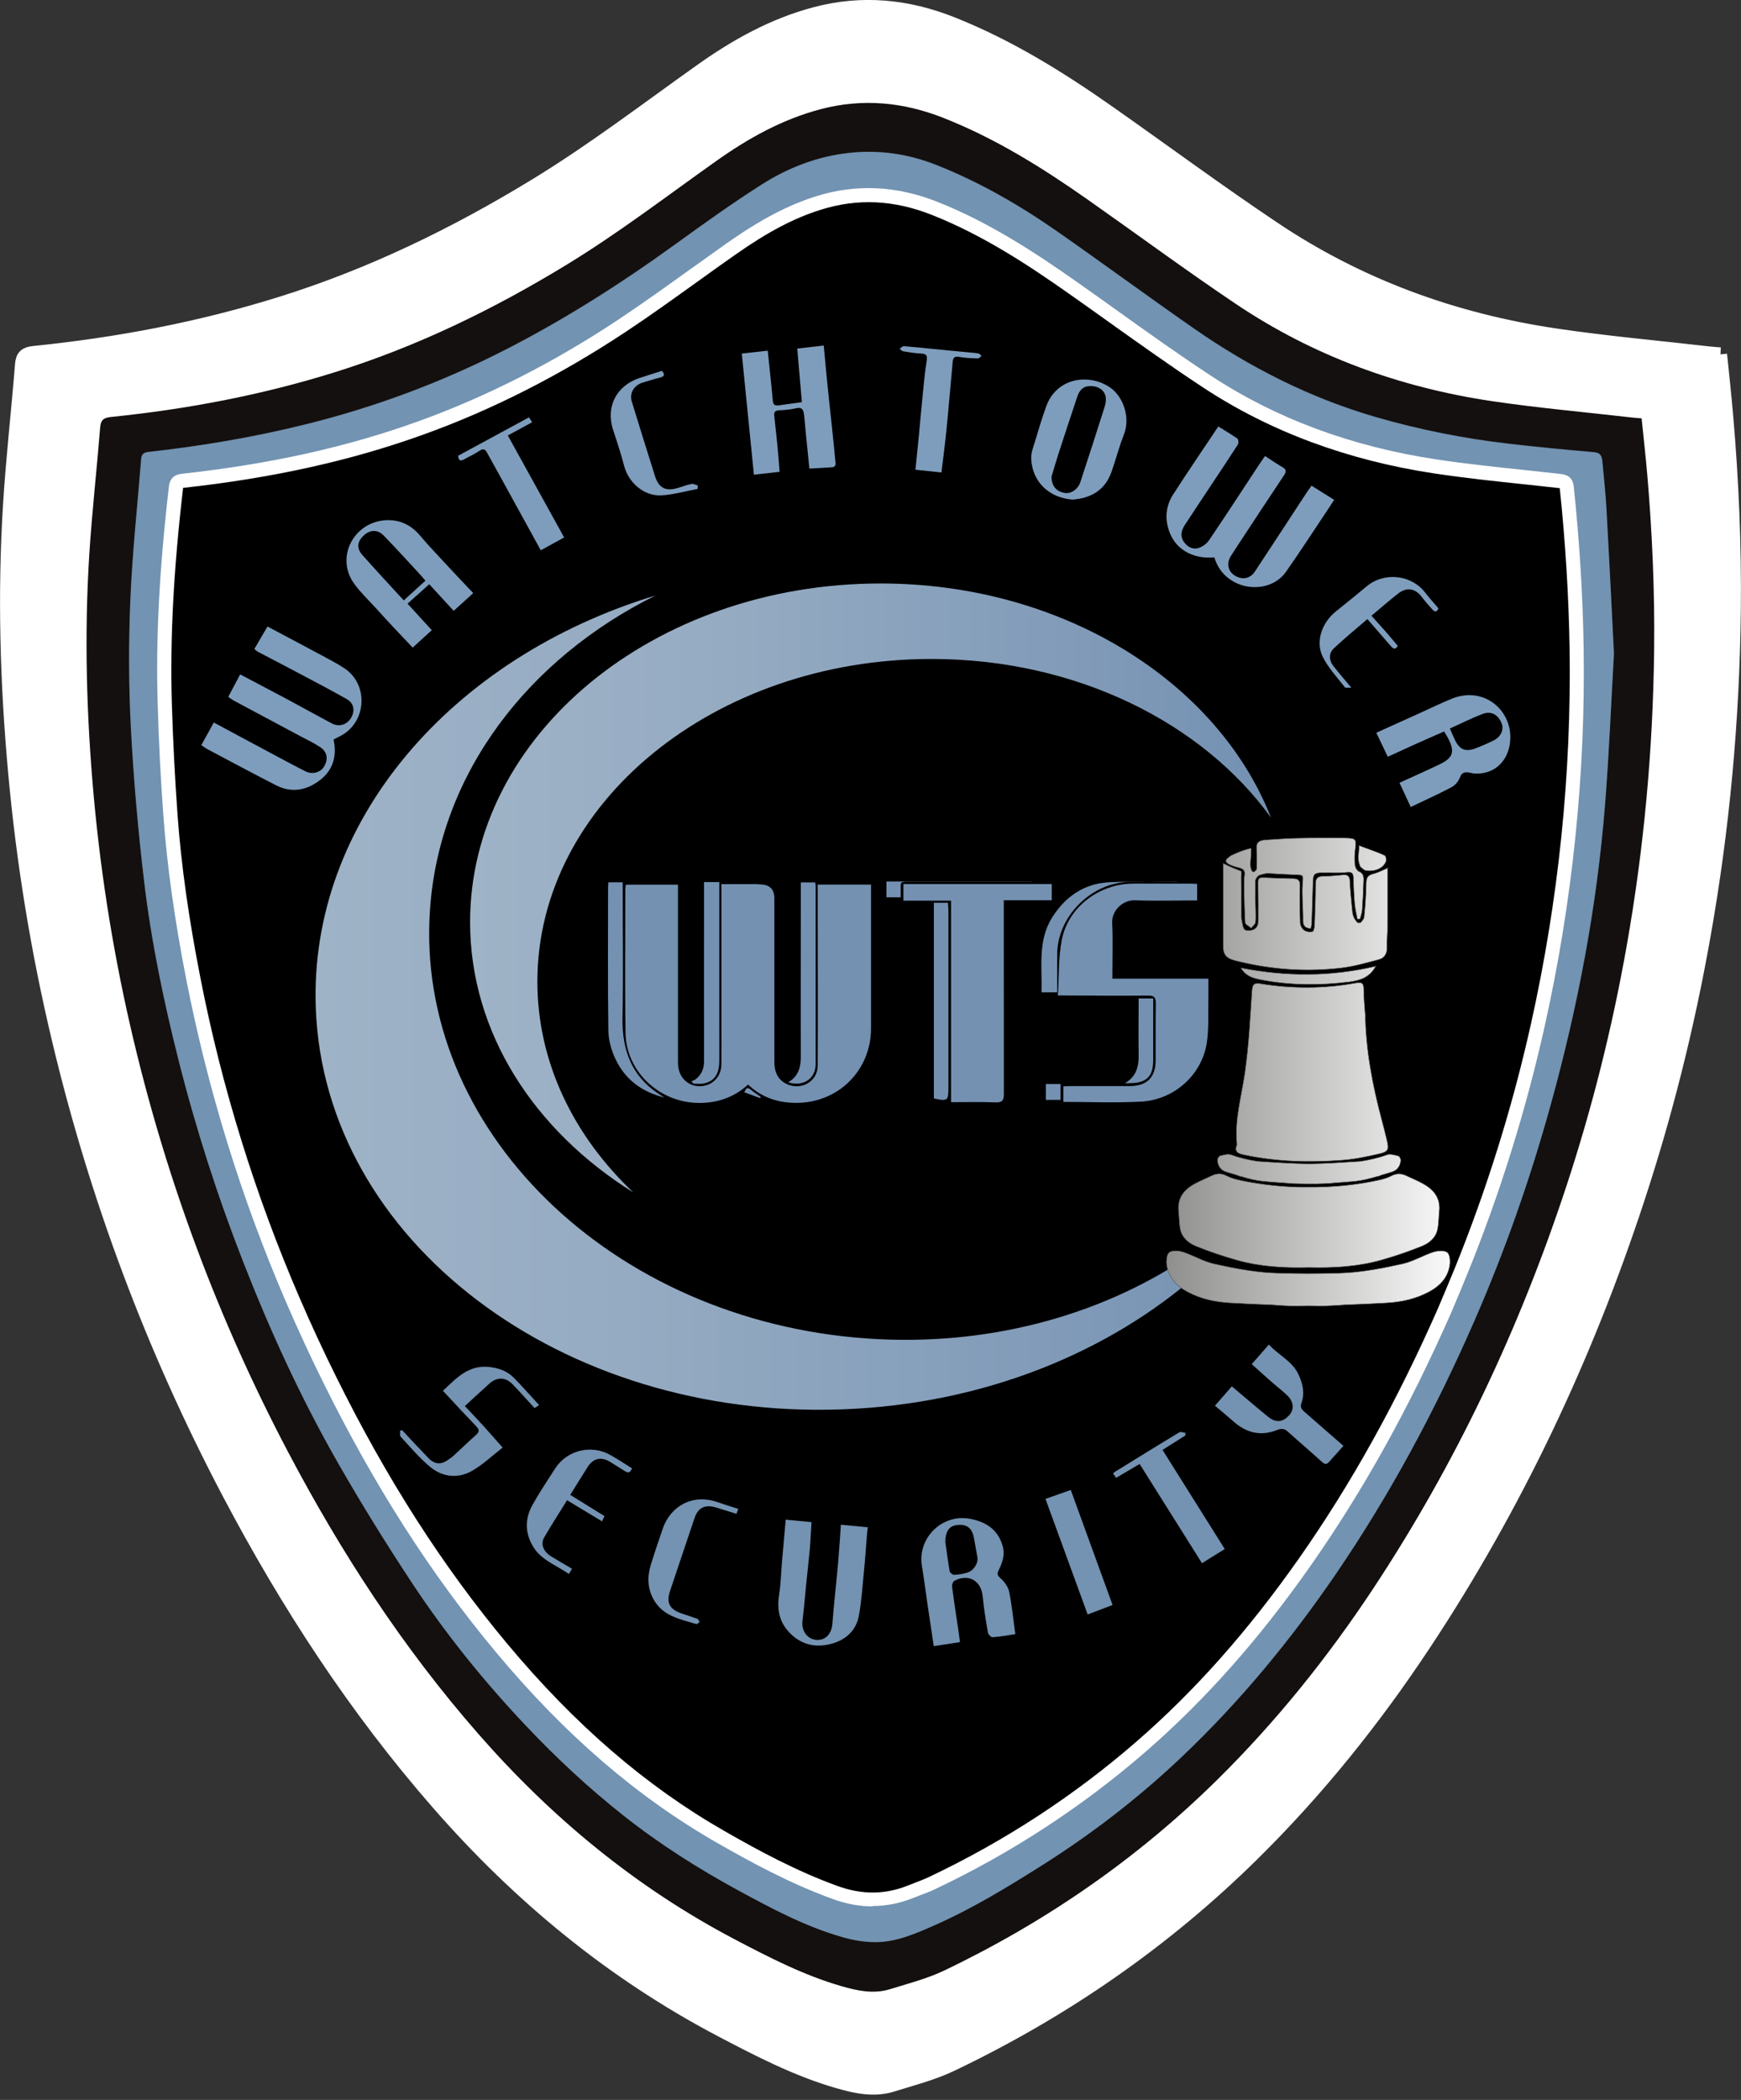 <?xml version="1.0" encoding="UTF-8"?>
<svg xmlns="http://www.w3.org/2000/svg" width="180" height="217" viewBox="0 0 180 217" fill="none">
  <rect x="0" y="0" width="180" height="217" fill="#333333" stroke="none"/>
  <g clip-path="url(#clip0_1_2)">
    <path d="M177.835 36.624C178.055 38.779 178.286 40.886 178.466 42.992C179.048 49.666 179.328 56.35 179.258 63.054C179.128 74.365 178.105 85.598 176.12 96.751C174.486 105.976 172.221 115.043 169.293 123.942C163.94 140.227 156.682 155.622 147.178 169.959C142.005 177.761 136.16 185.038 129.464 191.633C120.351 200.611 109.945 207.799 98.376 213.327C96.431 214.256 94.296 214.8 92.231 215.443C90.366 216.026 88.521 215.621 86.717 215.106C82.406 213.871 78.466 211.824 74.526 209.757C63.268 203.835 53.664 195.895 45.353 186.383C36.752 176.554 29.704 165.718 23.649 154.228C15.809 139.327 9.965 123.715 6.075 107.37C3.91 98.284 2.406 89.088 1.564 79.794C0.722 70.568 0.461 61.333 1.043 52.088C1.343 47.273 1.895 42.477 2.276 37.672C2.346 36.822 2.657 36.565 3.509 36.476C12.17 35.596 20.682 33.984 28.992 31.393C38.356 28.477 47.078 24.235 55.408 19.152C61.323 15.543 66.807 11.351 72.441 7.347C76.07 4.766 79.93 2.6 84.311 1.444C89.133 0.168 93.794 0.633 98.376 2.442C104.241 4.766 109.544 8.059 114.667 11.658C120.341 15.642 125.915 19.765 131.679 23.622C140.481 29.525 150.266 33.094 160.772 34.656C166.055 35.447 171.398 35.912 176.712 36.525C177.063 36.565 177.414 36.584 177.845 36.624H177.835ZM168.942 66.445C168.672 61.106 168.421 56.123 168.15 51.149C168.06 49.458 167.87 47.777 167.719 46.087C167.669 45.523 167.569 45.108 166.797 45.038C163.779 44.791 160.772 44.495 157.764 44.148C152.972 43.595 148.261 42.665 143.629 41.321C136.642 39.294 130.266 36.041 124.341 31.927C119.509 28.566 114.767 25.065 109.935 21.703C105.855 18.856 101.564 16.364 96.892 14.535C93.945 13.378 90.907 12.953 87.779 13.279C84.381 13.645 81.233 14.861 78.396 16.681C75.298 18.658 72.301 20.804 69.323 22.959C63.519 27.162 57.494 30.998 51.098 34.251C44.361 37.682 37.303 40.302 29.935 42.121C24.471 43.476 18.927 44.406 13.333 45.019C12.832 45.078 12.601 45.256 12.571 45.73C12.18 50.744 11.629 55.757 11.418 60.78C11.228 65.288 11.248 69.827 11.479 74.336C11.769 79.774 12.241 85.222 12.892 90.63C13.654 97.008 14.967 103.297 16.531 109.526C18.366 116.793 20.652 123.912 23.378 130.903C26.236 138.2 29.494 145.319 33.383 152.142C35.89 156.522 38.556 160.833 41.333 165.045C44.892 170.434 48.952 175.467 53.404 180.173C56.652 183.604 60.1 186.818 63.819 189.754C67.609 192.75 71.679 195.331 75.93 197.645C79.479 199.583 83.058 201.481 86.977 202.608C88.12 202.935 89.353 203.152 90.536 203.152C92.742 203.152 94.757 202.262 96.742 201.382C100.812 199.593 104.581 197.289 108.321 194.926C113.604 191.594 118.516 187.787 123.038 183.505C129.223 177.642 134.607 171.126 139.398 164.116C145.183 155.662 149.995 146.684 154.085 137.33C157.373 129.805 160.09 122.083 162.276 114.173C165.153 103.761 167.158 93.191 168.01 82.434C168.441 76.995 168.662 71.537 168.952 66.425L168.942 66.445Z" fill="white" stroke="white" stroke-width="1.45" stroke-miterlimit="10"></path>
    <path d="M169.724 43.229C169.925 45.187 170.135 47.095 170.306 49.013C170.827 55.074 171.088 61.145 171.018 67.226C170.897 77.5 169.965 87.694 168.17 97.809C166.687 106.184 164.632 114.41 161.975 122.489C157.113 137.271 150.526 151.242 141.905 164.264C137.213 171.344 131.9 177.949 125.825 183.941C117.554 192.088 108.11 198.614 97.604 203.637C95.84 204.477 93.905 204.972 92.02 205.555C90.326 206.079 88.652 205.723 87.007 205.248C83.098 204.121 79.519 202.272 75.94 200.394C65.714 195.015 57.002 187.807 49.454 179.175C41.644 170.256 35.248 160.418 29.754 149.986C22.637 136.47 17.333 122.291 13.805 107.459C11.84 99.203 10.476 90.858 9.704 82.424C8.942 74.049 8.702 65.664 9.233 57.27C9.514 52.899 10.005 48.548 10.356 44.178C10.416 43.407 10.697 43.17 11.469 43.09C19.328 42.29 27.058 40.826 34.596 38.473C43.098 35.823 51.008 31.977 58.577 27.359C63.95 24.086 68.922 20.27 74.035 16.651C77.333 14.307 80.832 12.35 84.812 11.292C89.183 10.135 93.424 10.55 97.584 12.201C102.907 14.307 107.719 17.303 112.371 20.566C117.524 24.185 122.586 27.923 127.81 31.433C135.8 36.792 144.682 40.025 154.216 41.449C159.018 42.161 163.86 42.586 168.682 43.14C169.003 43.179 169.323 43.199 169.704 43.229H169.724ZM166.867 67.543C166.597 62.342 166.366 57.497 166.095 52.642C166.005 51.001 165.815 49.359 165.674 47.718C165.624 47.174 165.524 46.759 164.782 46.7C161.845 46.452 158.917 46.166 155.99 45.829C151.328 45.295 146.737 44.386 142.226 43.071C135.419 41.093 129.213 37.929 123.439 33.925C118.727 30.652 114.115 27.25 109.414 23.968C105.444 21.199 101.263 18.777 96.712 16.987C93.845 15.86 90.877 15.445 87.83 15.771C84.521 16.127 81.454 17.313 78.687 19.083C75.669 21.011 72.752 23.098 69.855 25.194C64.201 29.277 58.336 33.025 52.11 36.189C45.544 39.531 38.677 42.082 31.499 43.852C26.175 45.167 20.782 46.077 15.338 46.68C14.847 46.729 14.627 46.917 14.597 47.382C14.216 52.266 13.684 57.141 13.474 62.035C13.293 66.425 13.303 70.845 13.534 75.235C13.815 80.535 14.276 85.835 14.907 91.105C15.649 97.315 16.922 103.435 18.456 109.506C20.241 116.586 22.466 123.517 25.123 130.32C27.9 137.429 31.078 144.36 34.857 150.995C37.293 155.266 39.89 159.459 42.606 163.562C46.075 168.812 50.025 173.707 54.366 178.295C57.524 181.637 60.882 184.761 64.501 187.619C68.191 190.536 72.16 193.047 76.291 195.301C79.749 197.19 83.228 199.039 87.048 200.137C88.16 200.463 89.353 200.67 90.516 200.67C92.672 200.67 94.627 199.8 96.561 198.95C100.521 197.21 104.19 194.965 107.84 192.661C112.982 189.408 117.764 185.71 122.165 181.538C128.19 175.833 133.434 169.475 138.095 162.652C143.729 154.416 148.411 145.675 152.391 136.569C155.599 129.242 158.236 121.717 160.361 114.015C163.158 103.87 165.113 93.587 165.945 83.106C166.366 77.806 166.576 72.496 166.867 67.513V67.543Z" fill="#14100F"></path>
    <path d="M166.867 67.543C166.576 72.516 166.366 77.836 165.945 83.136C165.113 93.617 163.158 103.91 160.361 114.045C158.236 121.747 155.599 129.272 152.391 136.598C148.411 145.705 143.719 154.446 138.095 162.682C133.424 169.505 128.18 175.862 122.165 181.568C117.764 185.74 112.982 189.438 107.84 192.691C104.201 194.995 100.521 197.239 96.561 198.98C94.637 199.83 92.672 200.69 90.516 200.7C89.363 200.7 88.16 200.493 87.048 200.166C83.228 199.069 79.749 197.21 76.291 195.331C72.16 193.077 68.191 190.565 64.501 187.648C60.882 184.791 57.524 181.666 54.366 178.324C50.025 173.736 46.075 168.842 42.606 163.592C39.9 159.488 37.293 155.296 34.857 151.024C31.068 144.39 27.9 137.459 25.123 130.349C22.466 123.547 20.241 116.605 18.456 109.536C16.922 103.465 15.649 97.344 14.907 91.135C14.276 85.865 13.815 80.565 13.534 75.265C13.303 70.875 13.293 66.455 13.474 62.065C13.674 57.171 14.206 52.296 14.597 47.411C14.637 46.947 14.857 46.769 15.338 46.709C20.782 46.106 26.175 45.197 31.499 43.882C38.677 42.112 45.544 39.561 52.11 36.219C58.336 33.045 64.21 29.307 69.855 25.224C72.752 23.127 75.669 21.041 78.687 19.113C81.454 17.343 84.511 16.157 87.83 15.801C90.877 15.474 93.835 15.899 96.712 17.017C101.253 18.797 105.434 21.219 109.414 23.997C114.115 27.28 118.737 30.682 123.439 33.954C129.213 37.969 135.419 41.123 142.226 43.1C146.737 44.406 151.328 45.315 155.99 45.859C158.917 46.195 161.845 46.482 164.782 46.729C165.524 46.789 165.624 47.204 165.674 47.748C165.825 49.389 166.005 51.03 166.095 52.672C166.366 57.517 166.607 62.372 166.867 67.573V67.543ZM149.674 133.553C149.855 133.395 150.115 133.276 150.216 133.078C150.526 132.475 150.807 131.852 151.058 131.219C154.396 122.993 157.033 114.539 158.977 105.887C161.865 92.984 163.218 79.922 163.008 66.702C162.917 61.195 162.566 55.707 161.995 50.23C161.945 49.715 161.734 49.617 161.263 49.557C156.972 49.083 152.662 48.687 148.391 48.054C139.92 46.779 131.97 44.01 124.822 39.313C120.1 36.219 115.569 32.857 110.947 29.604C106.436 26.43 101.825 23.434 96.642 21.387C92.702 19.825 88.712 19.548 84.642 20.823C81.343 21.862 78.416 23.582 75.629 25.55C71.84 28.21 68.14 30.988 64.281 33.539C57.774 37.85 50.877 41.429 43.499 44.089C35.549 46.957 27.328 48.618 18.937 49.537C18.466 49.587 18.266 49.715 18.206 50.22C17.343 57.626 16.822 65.061 17.043 72.516C17.163 76.382 17.353 80.258 17.634 84.115C18.045 89.79 18.907 95.406 20 100.993C22.236 112.423 25.664 123.487 30.286 134.196C31.479 136.954 32.742 139.693 34.075 142.393C38.977 152.29 44.762 161.654 51.88 170.167C58.326 177.889 65.674 184.603 74.496 189.656C78.296 191.831 82.155 193.888 86.296 195.4C88.962 196.369 91.559 196.389 94.175 195.331C94.887 195.044 95.619 194.807 96.311 194.481C104.201 190.753 111.429 186.037 117.995 180.341C124.451 174.735 129.965 168.308 134.857 161.337C140.612 153.15 145.333 144.4 149.353 135.273C149.594 134.72 149.815 134.156 150.075 133.533H149.674V133.553Z" fill="#7293B2"></path>
    <path d="M149.383 133.701H149.784C149.534 134.314 149.313 134.888 149.063 135.441C145.043 144.568 140.311 153.309 134.566 161.505C129.674 168.466 124.16 174.903 117.704 180.51C111.138 186.205 103.91 190.921 96.02 194.649C95.328 194.975 94.597 195.212 93.885 195.499C91.268 196.557 88.672 196.537 86.005 195.568C81.865 194.056 78.005 191.999 74.206 189.824C65.383 184.771 58.035 178.057 51.589 170.335C44.471 161.812 38.687 152.458 33.785 142.561C32.451 139.861 31.188 137.132 29.995 134.364C25.373 123.655 21.945 112.591 19.709 101.161C18.616 95.574 17.754 89.958 17.343 84.283C17.063 80.417 16.862 76.55 16.752 72.684C16.531 65.219 17.053 57.794 17.915 50.388C17.975 49.883 18.175 49.755 18.647 49.705C27.038 48.786 35.258 47.125 43.208 44.257C50.587 41.597 57.484 38.018 63.99 33.707C67.85 31.156 71.549 28.378 75.338 25.718C78.135 23.76 81.053 22.03 84.351 20.992C88.421 19.716 92.411 19.993 96.351 21.555C101.534 23.602 106.145 26.598 110.657 29.772C115.268 33.015 119.81 36.377 124.531 39.482C131.679 44.178 139.639 46.947 148.1 48.222C152.371 48.865 156.682 49.251 160.972 49.725C161.444 49.775 161.644 49.883 161.704 50.398C162.286 55.875 162.637 61.363 162.717 66.87C162.927 80.09 161.574 93.152 158.687 106.055C156.752 114.707 154.105 123.161 150.767 131.388C150.516 132.02 150.236 132.643 149.925 133.246C149.825 133.444 149.574 133.563 149.383 133.721V133.701Z" fill="black"></path>
    <path d="M104.942 168.872C104.11 169 103.368 169.139 102.617 169.188C102.466 169.198 102.165 168.891 102.135 168.694C101.925 167.448 101.714 166.192 101.594 164.926C101.434 163.335 100.11 162.583 98.677 163.354C98.526 163.433 98.406 163.77 98.436 163.967C98.637 165.52 98.877 167.062 99.108 168.615C99.158 168.951 99.198 169.287 99.248 169.692C98.376 169.821 97.504 169.959 96.541 170.108C96.321 168.664 96.11 167.21 95.89 165.767C95.699 164.462 95.539 163.147 95.318 161.851C94.827 158.925 97.403 156.413 100.281 156.947C101.985 157.263 103.218 158.104 103.679 159.815C103.91 160.675 103.639 161.486 103.258 162.247C103.078 162.603 103.088 162.781 103.449 163.097C103.86 163.453 104.231 163.987 104.341 164.501C104.622 165.905 104.762 167.329 104.972 168.872H104.942ZM97.744 159.389C97.865 160.269 98.005 161.327 98.186 162.375C98.216 162.524 98.496 162.741 98.647 162.741C99.098 162.721 99.559 162.642 100 162.514C100.662 162.316 101.163 161.535 101.053 160.922C100.932 160.25 100.812 159.587 100.692 158.915C100.501 157.896 99.96 157.481 98.957 157.59C98.145 157.679 97.734 158.232 97.734 159.389H97.744Z" fill="#7492B1"></path>
    <path d="M81.223 157.036C82.135 157.125 82.957 157.204 83.9 157.293C83.84 158.213 83.81 159.132 83.729 160.052C83.619 161.248 83.479 162.445 83.358 163.641C83.228 164.926 83.128 166.222 82.968 167.497C82.847 168.486 83.419 169.356 84.351 169.455C85.313 169.554 85.965 168.882 86.055 167.824C86.226 165.688 86.466 163.562 86.657 161.436C86.767 160.171 86.847 158.895 86.937 157.56C87.86 157.649 88.732 157.738 89.724 157.827C89.684 158.134 89.644 158.44 89.624 158.737C89.524 159.913 89.454 161.1 89.333 162.277C89.173 163.849 89.083 165.441 88.792 166.993C88.511 168.476 87.469 169.445 86.005 169.851C84.471 170.276 83.038 170.038 81.825 168.911C80.591 167.764 80.301 166.39 80.551 164.788C80.732 163.641 80.752 162.474 80.852 161.317C80.972 159.894 81.103 158.47 81.233 157.046L81.223 157.036Z" fill="#7492B1"></path>
    <path d="M129.414 140.969C130.005 140.296 130.566 139.644 131.188 138.942C132.191 140.049 133.624 140.652 134.266 142.066C134.697 143.015 134.917 143.974 134.556 144.973C134.406 145.388 134.556 145.616 134.827 145.863C136.18 147.04 137.524 148.206 138.897 149.413C138.406 149.957 137.915 150.5 137.434 151.044C137.193 151.321 136.993 151.361 136.692 151.084C135.519 150.016 134.316 148.997 133.133 147.93C132.792 147.623 132.481 147.603 132.07 147.761C130.376 148.444 128.882 148.088 127.539 146.901C126.927 146.357 126.286 145.833 125.614 145.26C126.206 144.578 126.767 143.935 127.358 143.263C128.642 144.34 129.855 145.388 131.098 146.397C131.89 147.05 132.612 146.99 133.273 146.259C133.825 145.665 133.774 144.854 133.083 144.192C132.501 143.638 131.86 143.154 131.258 142.62C130.657 142.086 130.065 141.552 129.404 140.959L129.414 140.969Z" fill="#7492B1"></path>
    <path d="M122.546 148.345C121.794 148.819 121.033 149.294 120.19 149.828C122.336 153.239 124.461 156.621 126.627 160.072C125.855 160.556 125.103 161.021 124.271 161.535C122.125 158.124 119.99 154.722 117.825 151.282C117.002 151.766 116.221 152.231 115.398 152.715C115.288 152.557 115.188 152.419 115.088 152.28C115.128 152.221 115.148 152.171 115.178 152.152C117.424 150.767 119.669 149.373 121.935 148.009C122.085 147.92 122.366 148.048 122.586 148.078C122.566 148.167 122.556 148.256 122.536 148.345H122.546Z" fill="#7492B1"></path>
    <path d="M51.99 149.571C50.917 150.402 49.945 151.341 48.802 151.993C47.368 152.814 45.785 152.656 44.511 151.618C43.379 150.688 42.426 149.541 41.424 148.464C41.313 148.345 41.383 148.048 41.363 147.841C41.434 147.821 41.504 147.811 41.574 147.791C42.476 148.75 43.379 149.729 44.301 150.678C44.962 151.361 45.634 151.38 46.396 150.807C46.546 150.698 46.707 150.599 46.837 150.481C47.639 149.749 48.411 148.997 49.223 148.276C49.594 147.949 49.554 147.712 49.223 147.376C48.08 146.189 46.957 144.973 45.794 143.717C47.158 142.452 48.381 141.048 50.526 141.255C51.539 141.354 52.431 141.671 53.133 142.383C54.015 143.282 54.847 144.232 55.739 145.201C55.549 145.319 55.398 145.418 55.268 145.507C54.496 144.667 53.764 143.846 53.002 143.055C52.251 142.274 51.368 142.274 50.566 143.006C49.734 143.757 48.912 144.518 48.06 145.299C48.722 146.002 49.373 146.674 50.005 147.376C50.637 148.068 51.248 148.78 51.97 149.591L51.99 149.571Z" fill="#7492B1"></path>
    <path d="M65.343 151.736C65.153 152.231 64.902 152.221 64.561 151.993C64.06 151.667 63.549 151.361 63.038 151.044C62.005 150.421 61.213 150.866 60.772 151.568C60.17 152.517 59.589 153.467 58.957 154.475C60.14 155.207 61.303 155.929 62.496 156.67C62.416 156.848 62.336 157.006 62.246 157.214C61.043 156.482 59.87 155.78 58.627 155.029C57.825 156.334 57.002 157.59 56.251 158.895C55.87 159.558 56.191 160.339 56.952 160.813C57.654 161.248 58.376 161.664 59.138 162.109C59.038 162.277 58.947 162.435 58.817 162.652C57.514 161.733 55.95 161.229 55.108 159.805C54.256 158.381 54.266 156.917 55.058 155.504C55.779 154.208 56.611 152.972 57.413 151.726C58.627 149.858 61.123 149.245 63.078 150.342C63.84 150.767 64.561 151.252 65.333 151.726L65.343 151.736Z" fill="#7492B1"></path>
    <path d="M108.09 154.89C108.972 154.584 109.815 154.287 110.707 153.971C112.15 157.946 113.574 161.851 115.028 165.856C114.226 166.162 113.403 166.479 112.451 166.835C110.997 162.86 109.554 158.895 108.09 154.89Z" fill="#7492B1"></path>
    <path d="M76.341 155.909C76.271 156.087 76.21 156.245 76.14 156.433C75.419 156.206 74.747 155.998 74.065 155.79C72.902 155.434 72.17 155.78 71.799 156.898C70.957 159.399 70.115 161.901 69.273 164.412C68.872 165.629 69.223 166.301 70.456 166.726C70.998 166.914 71.549 167.082 72.09 167.28C72.201 167.319 72.251 167.487 72.331 167.606C72.221 167.685 72.08 167.853 71.99 167.824C70.316 167.319 68.541 167.013 67.579 165.292C66.937 164.135 66.907 162.949 67.278 161.733C67.669 160.467 68.09 159.221 68.521 157.966C69.303 155.682 71.539 154.327 74.155 155.217C74.867 155.464 75.589 155.691 76.341 155.929V155.909Z" fill="#7492B1"></path>
    <path d="M20.822 76.986C21.263 76.185 21.674 75.443 22.105 74.662C24.191 75.779 26.236 76.887 28.281 77.974C29.384 78.558 30.476 79.151 31.599 79.715C32.301 80.061 33.123 79.833 33.494 79.23C33.945 78.489 33.855 77.717 33.143 77.233C32.521 76.808 31.82 76.481 31.148 76.125C28.822 74.879 26.496 73.644 24.171 72.398C23.99 72.299 23.83 72.17 23.599 72.012C24.01 71.241 24.411 70.48 24.832 69.689C26.456 70.549 28.04 71.379 29.624 72.22C31.198 73.06 32.742 73.93 34.316 74.761C35.058 75.156 35.88 74.889 36.301 74.177C36.732 73.436 36.592 72.655 35.83 72.23C34.095 71.251 32.331 70.331 30.576 69.402C29.293 68.719 27.99 68.047 26.707 67.375C26.566 67.305 26.456 67.187 26.296 67.068C26.757 66.277 27.198 65.516 27.659 64.745C29.434 65.694 31.178 66.603 32.902 67.533C33.794 68.017 34.707 68.472 35.559 69.026C38.165 70.707 37.915 74.701 35.148 76.076C34.927 76.185 34.707 76.313 34.486 76.422C34.847 78.103 34.446 79.537 33.133 80.575C31.759 81.662 30.175 81.989 28.541 81.148C26.155 79.932 23.79 78.657 21.414 77.401C21.233 77.302 21.073 77.173 20.822 77.005V76.986Z" fill="#7E9DBD"></path>
    <path d="M125.955 44.069C126.657 44.505 127.308 44.89 127.93 45.325C128.04 45.404 128.08 45.78 127.99 45.919C127.138 47.253 126.256 48.568 125.384 49.883C124.421 51.337 123.449 52.79 122.496 54.254C122.155 54.778 121.995 55.361 122.356 55.935C122.707 56.478 123.258 56.815 123.89 56.637C124.311 56.518 124.762 56.192 125.003 55.826C126.757 53.245 128.451 50.625 130.175 48.015C130.366 47.728 130.556 47.451 130.787 47.125C131.409 47.52 131.97 47.916 132.571 48.262C133.023 48.509 132.993 48.746 132.742 49.132C131.148 51.515 129.574 53.918 128 56.31C127.759 56.676 127.529 57.042 127.288 57.408C126.787 58.159 126.927 59 127.629 59.455C128.411 59.959 129.243 59.821 129.744 59.059C131.539 56.34 133.323 53.611 135.108 50.882C135.258 50.655 135.429 50.437 135.599 50.19C136.391 50.684 137.143 51.159 137.935 51.653C137.594 52.177 137.273 52.682 136.942 53.166C135.619 55.154 134.316 57.151 132.942 59.109C131.749 60.799 129.293 61.096 127.539 60.107C126.506 59.524 125.885 58.674 125.544 57.596C123.399 57.794 121.223 56.834 120.682 54.185C120.461 53.087 120.692 52.019 121.293 51.09C122.797 48.756 124.361 46.462 125.955 44.079V44.069Z" fill="#7E9DBD"></path>
    <path d="M79.379 36.258C79.559 38.058 79.749 39.739 79.9 41.429C79.94 41.904 80.201 41.934 80.561 41.884C81.293 41.785 82.015 41.687 82.907 41.558C82.827 40.638 82.747 39.729 82.667 38.809C82.587 37.909 82.516 37 82.426 36.021C83.308 35.922 84.18 35.823 85.163 35.705C85.283 37 85.394 38.216 85.514 39.422C85.664 40.935 85.835 42.448 85.995 43.961C86.135 45.295 86.276 46.62 86.396 47.955C86.396 48.054 86.246 48.262 86.145 48.272C85.343 48.341 84.541 48.371 83.679 48.42C83.539 46.996 83.398 45.642 83.268 44.287C83.218 43.763 83.188 43.239 83.108 42.725C83.048 42.329 82.887 42.062 82.356 42.181C81.775 42.309 81.173 42.379 80.572 42.398C80.11 42.408 80.01 42.616 80.05 43.002C80.16 44.06 80.291 45.127 80.391 46.185C80.471 47.036 80.531 47.896 80.602 48.756C79.679 48.855 78.857 48.954 77.945 49.053C77.524 44.88 77.113 40.737 76.692 36.535C77.594 36.436 78.466 36.337 79.379 36.238V36.258Z" fill="#7E9DBD"></path>
    <path d="M149.303 75.591C148.241 76.056 147.278 76.471 146.336 76.897C145.414 77.312 144.491 77.737 143.479 78.202C143.088 77.381 142.707 76.59 142.296 75.72C143.81 75.038 145.293 74.365 146.787 73.693C147.9 73.189 149.003 72.645 150.135 72.19C153.363 70.905 156.231 73.297 156.15 76.313C156.09 78.37 154.757 79.991 152.571 79.942C152.371 79.942 152.17 79.873 151.96 79.843C151.499 79.764 151.148 79.764 150.937 80.337C150.797 80.733 150.446 81.148 150.075 81.346C148.712 82.068 147.298 82.701 145.855 83.393C145.444 82.523 145.073 81.722 144.692 80.891C146.115 80.239 147.489 79.635 148.842 78.983C150.246 78.311 150.436 77.668 149.724 76.303C149.604 76.066 149.454 75.838 149.313 75.601L149.303 75.591ZM149.895 75.275C150.115 75.779 150.276 76.165 150.456 76.531C150.937 77.48 151.539 77.717 152.561 77.332C153.183 77.094 153.795 76.827 154.396 76.531C155.168 76.165 155.519 75.394 155.248 74.741C154.877 73.831 154.165 73.436 153.263 73.782C152.13 74.217 151.048 74.771 149.895 75.285V75.275Z" fill="#7E9DBD"></path>
    <path d="M48.922 61.294C48.2 61.956 47.589 62.51 46.907 63.123C46.065 62.213 45.263 61.343 44.381 60.374C43.649 61.027 42.907 61.699 42.135 62.381C42.998 63.321 43.809 64.211 44.642 65.12C43.95 65.753 43.328 66.317 42.667 66.92C42.015 66.228 41.404 65.595 40.792 64.942C40.13 64.24 39.479 63.528 38.837 62.816C38.085 61.986 37.253 61.205 36.602 60.295C34.667 57.606 36.551 53.957 39.88 53.759C41.273 53.68 42.466 54.214 43.398 55.312C44.391 56.488 45.464 57.596 46.506 58.723C47.278 59.563 48.07 60.384 48.912 61.274L48.922 61.294ZM43.98 59.998C43.709 59.682 43.499 59.435 43.288 59.208C42.085 57.912 40.902 56.607 39.669 55.341C39.048 54.699 38.286 54.728 37.644 55.302C36.942 55.925 36.832 56.637 37.454 57.339C38.847 58.911 40.281 60.453 41.744 62.045C42.516 61.343 43.238 60.681 43.98 60.008V59.998Z" fill="#7E9DBD"></path>
    <path d="M110.877 51.624C108.461 51.446 106.717 49.785 106.617 47.402C106.587 46.789 106.847 46.156 107.028 45.553C107.389 44.346 107.749 43.14 108.18 41.963C109.223 39.096 112.471 38.532 114.717 40.006C116.11 40.925 116.902 43.12 116.201 44.9C115.709 46.156 115.368 47.461 114.927 48.736C114.226 50.744 112.692 51.495 110.877 51.624ZM108.712 49.27C108.732 50.249 109.223 50.793 110.075 50.941C110.727 51.05 111.459 50.566 111.699 49.814C112.541 47.253 113.373 44.682 114.186 42.112C114.306 41.736 114.386 41.291 114.296 40.925C114.115 40.223 113.474 39.877 112.682 39.897C111.96 39.907 111.599 40.352 111.389 40.955C110.707 42.992 110.035 45.038 109.373 47.075C109.123 47.856 108.902 48.648 108.712 49.27Z" fill="#7E9DBD"></path>
    <path d="M58.326 55.539C57.504 55.984 56.732 56.409 55.91 56.864C54.566 54.432 53.243 52.019 51.92 49.607C51.398 48.667 50.877 47.718 50.356 46.779C50.166 46.433 49.985 46.314 49.594 46.571C49.083 46.917 48.501 47.174 47.96 47.481C47.579 47.698 47.409 47.56 47.368 47.095C49.785 45.78 52.221 44.465 54.687 43.13C54.807 43.308 54.897 43.456 55.018 43.634C54.175 44.089 53.373 44.534 52.501 44.999C54.446 48.519 56.371 51.999 58.326 55.539Z" fill="#7E9DBD"></path>
    <path d="M94.647 48.549C94.767 47.322 94.887 46.195 94.998 45.068C95.148 43.506 95.278 41.944 95.439 40.381C95.539 39.343 95.649 38.305 95.81 37.277C95.89 36.772 95.81 36.565 95.248 36.535C94.627 36.505 94.015 36.407 93.394 36.308C93.253 36.288 93.133 36.14 93.013 36.041C93.163 35.942 93.313 35.764 93.454 35.774C94.466 35.853 95.469 35.962 96.481 36.06C97.604 36.169 98.727 36.278 99.85 36.387C100.281 36.426 100.722 36.456 101.153 36.525C101.273 36.545 101.373 36.693 101.474 36.772C101.353 36.871 101.223 37.049 101.103 37.039C100.461 37.02 99.799 37 99.168 36.881C98.667 36.782 98.536 36.98 98.496 37.395C98.276 39.798 98.075 42.201 97.835 44.603C97.694 45.978 97.514 47.352 97.333 48.825C96.491 48.736 95.619 48.638 94.637 48.539L94.647 48.549Z" fill="#7E9DBD"></path>
    <path d="M139.749 71.063C139.409 71.043 139.118 71.112 139.038 71.013C138.246 69.985 137.313 69.006 136.752 67.859C135.98 66.277 136.682 64.329 138.115 63.182C139.198 62.322 140.261 61.452 141.323 60.572C143.138 59.069 145.955 59.395 147.368 61.264C147.779 61.808 148.261 62.312 148.722 62.866C148.571 63.212 148.381 63.321 148.09 62.984C147.729 62.569 147.358 62.164 147.028 61.729C146.336 60.789 145.454 60.631 144.541 61.343C143.619 62.065 142.747 62.836 141.794 63.627C142.306 64.201 142.767 64.705 143.218 65.219C143.649 65.713 144.08 66.228 144.511 66.742C144.291 67.147 144.07 67.068 143.82 66.791C143.028 65.872 142.236 64.962 141.373 63.973C140.201 64.982 139.018 65.951 137.905 66.999C137.353 67.513 137.383 68.235 137.875 68.848C138.426 69.55 139.008 70.222 139.729 71.082L139.749 71.063Z" fill="#7E9DBD"></path>
    <path d="M68.441 38.335C68.752 38.691 68.722 38.898 68.241 39.017C67.659 39.155 67.098 39.353 66.516 39.511C65.564 39.778 65.043 40.619 65.323 41.508C66.115 44.079 66.907 46.64 67.719 49.201C68.11 50.447 68.852 50.813 70.105 50.417C70.567 50.269 71.028 50.111 71.499 50.012C71.699 49.972 71.93 50.111 72.14 50.17C72.14 50.289 72.13 50.407 72.12 50.526C70.867 50.754 69.614 51.129 68.351 51.189C66.576 51.278 64.993 49.873 64.541 48.183C64.211 46.927 63.81 45.691 63.398 44.455C62.607 42.052 63.699 39.867 66.135 39.056C66.877 38.809 67.629 38.582 68.431 38.325L68.441 38.335Z" fill="#7E9DBD"></path>
    <path d="M121.724 91.125C120.07 91.125 118.426 91.105 116.772 91.125C112.822 91.194 109.323 94.695 109.303 98.59C109.303 99.895 109.303 101.191 109.303 102.545H107.679C107.759 99.885 107.268 97.186 108.802 94.774C110.155 92.648 112.08 91.313 114.637 91.174C116.992 91.046 119.368 91.145 121.734 91.145C121.734 91.145 121.724 91.135 121.714 91.125H121.724Z" fill="#7491B2"></path>
    <path d="M109.644 112.018V113.659H108.13V112.018H109.644Z" fill="#7491B2"></path>
    <path d="M70.095 91.412C70.095 91.807 70.095 92.084 70.095 92.351C70.095 98.175 70.095 104.009 70.095 109.832C70.095 111.118 70.887 112.077 72.03 112.225C73.444 112.393 74.576 111.414 74.587 109.981C74.597 108.468 74.587 106.955 74.587 105.442C74.587 101.062 74.587 96.682 74.587 92.302C74.587 92.025 74.587 91.758 74.587 91.362C75.82 91.362 77.013 91.362 78.216 91.362C78.356 91.362 78.496 91.392 78.637 91.392C79.586 91.425 80.06 91.903 80.06 92.826C80.06 98.442 80.06 104.068 80.06 109.684C80.06 110.693 80.341 111.543 81.333 112.018C82.827 112.729 84.531 111.76 84.541 110.139C84.572 104.72 84.541 99.312 84.541 93.893C84.541 93.073 84.541 92.252 84.541 91.412H90.055V92.292C90.055 96.949 90.055 101.606 90.055 106.263C90.055 110.673 86.576 114.074 82.115 113.965C80.331 113.926 78.697 113.372 77.343 112.077C75.89 113.402 74.175 113.985 72.251 113.975C68.191 113.956 64.742 110.742 64.672 106.757C64.591 101.784 64.652 96.8 64.652 91.827C64.652 91.698 64.692 91.56 64.712 91.421H70.085L70.095 91.412Z" fill="#7491B2"></path>
    <path d="M109.373 102.842C109.504 100.825 109.414 98.887 109.794 97.048C110.486 93.696 113.674 91.332 117.133 91.313C119.158 91.303 121.183 91.313 123.198 91.313C123.378 91.313 123.559 91.332 123.769 91.342V93.053C123.539 93.053 123.288 93.053 123.048 93.053C121.163 93.053 119.278 93.112 117.393 93.033C116.05 92.974 114.927 94.111 114.987 95.377C115.078 97.245 115.008 99.134 115.008 101.131H124.932C124.932 101.883 124.942 102.525 124.932 103.158C124.892 104.711 125.003 106.293 124.762 107.815C124.231 111.098 121.393 113.639 118.005 113.837C115.348 113.985 112.672 113.867 109.945 113.867V112.265C110.175 112.255 110.416 112.235 110.667 112.235C112.712 112.235 114.757 112.235 116.802 112.235C118.556 112.235 119.469 111.345 119.479 109.615C119.489 107.647 119.459 105.67 119.499 103.702C119.509 103.079 119.338 102.871 118.687 102.881C115.9 102.911 113.103 102.881 110.316 102.871C110.065 102.871 109.815 102.871 109.363 102.871L109.373 102.842Z" fill="#7491B2"></path>
    <path d="M103.779 93.023V94.032C103.779 100.36 103.779 106.688 103.789 113.016C103.789 113.689 103.649 113.946 102.917 113.916C101.414 113.857 99.91 113.896 98.326 113.896V93.073H93.403V91.352H108.742V93.023H103.789H103.779Z" fill="#7491B2"></path>
    <path d="M68.662 113.402C66.366 112.848 64.632 111.553 63.639 109.447C63.208 108.537 62.907 107.479 62.897 106.49C62.827 101.556 62.867 96.632 62.867 91.698C62.867 91.54 62.887 91.382 62.897 91.174H64.381C64.381 91.421 64.381 91.668 64.381 91.906C64.381 96.306 64.451 100.716 64.361 105.116C64.281 108.685 65.424 111.533 68.672 113.392L68.662 113.402Z" fill="#7491B2"></path>
    <path d="M81.504 111.84C82.617 111.167 82.797 110.198 82.797 109.12C82.777 104.285 82.797 99.44 82.797 94.605C82.797 93.488 82.797 92.371 82.797 91.184H84.281C84.301 91.332 84.331 91.481 84.331 91.639C84.331 97.74 84.331 103.84 84.331 109.941C84.331 111.444 83.088 112.334 81.504 111.849V111.84Z" fill="#7491B2"></path>
    <path d="M72.792 91.154H74.366C74.366 91.57 74.366 91.955 74.366 92.331C74.366 98.086 74.366 103.84 74.366 109.595C74.366 110.999 73.875 111.731 72.742 111.968C72.401 112.037 72.02 111.978 71.659 111.978C71.609 111.889 71.559 111.81 71.499 111.721C71.629 111.671 71.779 111.642 71.88 111.563C72.511 111.088 72.792 110.455 72.792 109.664C72.782 103.801 72.792 97.928 72.792 92.064V91.164V91.154Z" fill="#7491B2"></path>
    <path d="M96.551 113.511V93.29H98.005C98.025 93.557 98.055 93.834 98.055 94.121C98.055 100.212 98.055 106.312 98.055 112.403C98.055 113.758 97.975 113.817 96.541 113.511H96.551Z" fill="#7491B2"></path>
    <path d="M116.291 111.938C117.504 111.256 117.754 110.178 117.724 108.933C117.694 107.034 117.724 105.136 117.724 103.178H119.228C119.228 103.415 119.228 103.653 119.228 103.9C119.228 105.778 119.228 107.657 119.228 109.536C119.228 111.256 118.536 111.929 116.772 111.929C116.612 111.929 116.451 111.929 116.291 111.929V111.938Z" fill="#7491B2"></path>
    <path d="M106.667 91.115C102.506 91.115 98.346 91.115 94.185 91.115C92.972 91.115 93.133 91.046 93.123 92.133C93.123 92.311 93.123 92.499 93.123 92.727H91.649V91.095H106.667C106.667 91.095 106.667 91.105 106.667 91.115Z" fill="#7491B2"></path>
    <path d="M78.597 113.481C78.065 113.283 77.534 113.085 76.962 112.878C77.113 112.462 77.263 112.294 77.644 112.621C77.955 112.888 78.316 113.105 78.647 113.342C78.627 113.392 78.617 113.431 78.597 113.481Z" fill="#7491B2"></path>
    <path d="M55.559 101.438C55.559 83.027 73.805 68.096 96.311 68.096C111.258 68.096 124.321 74.682 131.409 84.5C125.895 70.45 109.905 60.295 91.038 60.295C67.599 60.295 48.602 75.967 48.602 95.287C48.602 106.698 55.228 116.833 65.474 123.22C59.298 117.377 55.559 109.763 55.559 101.438Z" fill="url(#paint0_linear_1_2)"></path>
    <path d="M122.466 130.122C113.494 136.015 101.985 139.169 89.674 138.319C63.078 136.47 42.837 116.595 44.461 93.923C45.464 79.882 54.617 68.067 67.759 61.541C46.687 67.938 31.9 84.906 32.652 104.246C33.584 128.204 57.985 146.743 87.158 145.636C101.704 145.092 114.677 139.762 123.93 131.585C123.178 131.348 122.697 130.774 122.486 130.102L122.466 130.122Z" fill="url(#paint1_linear_1_2)"></path>
    <path d="M128.341 90.037C128.361 90.037 128.361 90.037 128.341 90.037V90.037Z" fill="url(#paint2_linear_1_2)" stroke="#545554" stroke-width="0.05" stroke-miterlimit="10"></path>
    <path d="M143.489 89.691C142.967 89.909 142.486 90.176 141.965 90.304C141.414 90.443 141.263 90.7 141.253 91.243C141.233 92.42 141.153 93.607 141.033 94.773C141.013 94.971 140.832 95.149 140.672 95.337C140.652 95.337 140.632 95.347 140.602 95.357C140.511 95.357 140.421 95.357 140.331 95.327C140.19 95.149 140.04 94.971 139.96 94.763C139.84 94.487 139.82 94.16 139.789 93.864C139.699 92.924 139.599 91.985 139.559 91.036C139.539 90.532 139.328 90.364 138.847 90.413C138.155 90.472 137.464 90.541 136.772 90.551C136.211 90.551 136.02 90.789 136.02 91.323C136.02 92.746 135.96 94.16 135.91 95.584C135.91 95.822 135.82 96.237 135.699 96.266C135.429 96.336 135.058 96.286 134.837 96.128C134.617 95.97 134.436 95.634 134.426 95.367C134.386 94.091 134.376 92.816 134.406 91.54C134.416 91.026 134.256 90.799 133.724 90.789C132.792 90.779 131.85 90.749 130.917 90.7C130.105 90.66 130.055 90.7 130.075 91.491C130.095 92.697 130.105 93.903 130.095 95.12C130.095 95.723 129.825 96.128 129.163 96.158C128.541 96.187 128.561 95.94 128.421 95.297C128.361 95.021 128.341 94.734 128.341 94.457C128.341 93.181 128.341 91.896 128.321 90.621C128.321 90.403 128.381 90.245 128.321 90.027C128.201 89.978 127.298 89.642 126.466 89.226C126.456 89.424 126.466 90.383 126.466 90.581C126.466 92.994 126.466 95.416 126.466 97.829C126.466 99.183 127.429 99.183 128.782 99.519C128.832 99.529 128.872 99.539 128.922 99.549C132.12 100.241 135.348 100.4 138.586 100.034C139.93 99.885 141.253 99.5 142.566 99.154C143.158 98.996 143.409 98.531 143.399 97.898C143.378 97.117 143.459 96.336 143.469 95.555C143.479 93.617 143.469 91.679 143.469 89.691H143.489Z" fill="url(#paint3_linear_1_2)" stroke="#545554" stroke-width="0.05" stroke-miterlimit="10"></path>
    <path d="M140.411 89.968C140.241 89.909 140.1 89.543 140.08 89.306C140.04 88.841 140.04 88.356 140.1 87.892C140.261 86.705 140.231 86.616 139.018 86.596C137.394 86.567 135.769 86.577 134.145 86.616C133.043 86.636 131.95 86.725 130.847 86.794C130.296 86.834 129.865 86.972 129.915 87.674C129.965 88.366 129.935 89.068 129.935 89.81C129.554 90.373 129.343 90.027 129.283 89.444C129.253 89.138 129.424 87.951 129.323 87.654C128.993 87.773 128.732 87.733 127.258 88.416C127.108 88.613 125.885 89.068 127.88 89.612C129.013 89.83 128.612 90.304 128.622 91.006C128.622 92.371 128.662 93.963 128.732 95.327C128.742 95.535 129.143 95.713 129.363 95.91C129.514 95.703 129.785 95.515 129.805 95.297C129.865 94.596 129.795 93.656 129.795 92.954C129.795 92.292 129.795 91.629 129.795 90.967V90.957C129.865 90.759 129.985 90.591 130.135 90.462C130.416 90.364 130.707 90.294 130.998 90.245C131.94 90.304 132.892 90.364 133.825 90.393C134.807 90.423 134.737 90.383 134.667 91.342C134.576 92.539 134.737 93.933 134.717 95.139C134.717 95.604 134.907 95.95 135.529 95.94C135.559 95.742 135.619 95.564 135.619 95.386C135.669 93.973 135.709 92.549 135.749 91.135C135.769 90.324 135.9 90.195 136.722 90.186C137.564 90.176 138.406 90.245 139.238 90.146C139.8 90.077 139.91 90.265 139.92 90.729C139.95 91.629 139.98 92.519 140.06 93.419C140.11 93.943 140.241 94.457 140.331 94.971C140.421 94.971 140.521 94.971 140.612 94.971C140.692 94.665 140.812 94.348 140.832 94.042C140.902 93.122 140.942 92.203 140.972 91.283C140.993 90.779 141.093 90.245 140.391 90.008L140.411 89.968Z" fill="url(#paint4_linear_1_2)" stroke="#545554" stroke-width="0.05" stroke-miterlimit="10"></path>
    <path d="M143.148 88.396C142.556 88.099 141.253 87.664 140.521 87.377C140.521 87.862 140.331 88.781 140.541 89.266C140.551 89.345 140.571 89.414 140.602 89.484C140.662 89.602 140.762 89.691 140.872 89.751C140.972 89.859 141.083 89.928 141.203 89.958C141.203 89.958 141.223 89.958 141.233 89.958C141.323 89.978 141.414 89.988 141.504 89.988C142.306 90.027 143.038 89.662 143.288 89.029C143.358 88.851 143.288 88.455 143.158 88.396H143.148Z" fill="url(#paint5_linear_1_2)" stroke="#545554" stroke-width="0.05" stroke-miterlimit="10"></path>
    <path d="M141.153 104.691C141.193 108.478 141.905 112.156 142.877 115.795C143.058 116.477 143.238 117.169 143.399 117.861C143.619 118.801 143.529 119.018 142.576 119.236C141.313 119.522 140.04 119.799 138.747 119.888C135.368 120.135 131.99 120.056 128.652 119.344C128.04 119.216 127.569 119.058 127.88 118.296C127.88 118.276 127.88 118.247 127.88 118.227C127.629 115.706 128.361 113.293 128.712 110.831C129.113 108.033 129.253 105.195 129.444 102.367C129.494 101.685 129.704 101.556 130.326 101.655C133.624 102.189 136.932 102.179 140.221 101.576C140.842 101.458 140.993 101.655 140.993 102.229C140.993 103.049 141.083 103.87 141.133 104.691H141.153Z" fill="url(#paint6_linear_1_2)" stroke="#545554" stroke-width="0.05" stroke-miterlimit="10"></path>
    <path d="M142.246 99.836C141.594 101.042 140.571 101.329 139.469 101.467C136.501 101.833 133.544 101.833 130.607 101.289C129.744 101.131 128.862 100.973 128.291 100.024C132.962 100.924 137.544 100.953 142.246 99.846V99.836Z" fill="url(#paint7_linear_1_2)" stroke="#545554" stroke-width="0.05" stroke-miterlimit="10"></path>
    <path d="M147.068 122.281C146.536 122.004 145.985 121.767 145.434 121.51C144.902 121.253 144.411 121.223 143.85 121.51C143.389 121.757 142.857 121.885 142.336 121.994C140.662 122.35 138.988 122.548 137.313 122.637C137.293 122.637 137.273 122.637 137.253 122.637C136.852 122.657 136.451 122.667 136.05 122.676C135.81 122.676 135.579 122.676 135.338 122.676C135.098 122.676 134.867 122.676 134.627 122.676C134.226 122.676 133.825 122.667 133.424 122.637C133.404 122.637 133.384 122.637 133.363 122.637C131.689 122.548 130.015 122.34 128.341 121.994C127.82 121.885 127.288 121.747 126.827 121.51C126.266 121.213 125.775 121.253 125.243 121.51C124.702 121.767 124.15 122.004 123.609 122.281C122.416 122.904 121.694 123.804 121.855 125.218C121.915 125.831 121.905 126.463 122.035 127.057C122.216 127.907 122.887 128.461 123.629 128.767C125.013 129.331 126.446 129.815 127.89 130.221C130.336 130.913 132.832 131.032 135.328 130.972C137.835 131.032 140.331 130.903 142.767 130.221C144.211 129.815 145.634 129.331 147.028 128.767C147.769 128.461 148.441 127.917 148.622 127.057C148.752 126.454 148.742 125.831 148.802 125.218C148.962 123.804 148.241 122.904 147.048 122.281H147.068Z" fill="url(#paint8_linear_1_2)" stroke="#545554" stroke-width="0.05" stroke-miterlimit="10"></path>
    <path d="M144.551 119.453C144.181 119.354 143.729 119.216 143.399 119.334C142.496 119.661 141.584 119.868 140.652 120.007C138.877 120.125 137.113 120.244 135.338 120.274C133.564 120.244 131.79 120.125 130.025 120.007C129.093 119.868 128.181 119.661 127.278 119.334C126.947 119.216 126.496 119.354 126.125 119.453C126.005 119.483 125.855 119.769 125.875 119.918C125.915 120.491 126.216 120.946 126.787 121.104C127.158 121.213 127.529 121.332 127.9 121.441C128.03 121.5 128.15 121.549 128.261 121.569C128.301 121.569 128.341 121.579 128.381 121.589C129.093 121.806 129.815 121.994 130.546 122.063C131.248 122.133 131.96 122.192 132.672 122.232C133.013 122.261 133.353 122.291 133.694 122.311C134.246 122.33 134.797 122.34 135.348 122.34C135.9 122.34 136.451 122.34 137.003 122.311C137.343 122.301 137.684 122.271 138.025 122.232C138.737 122.182 139.449 122.133 140.15 122.063C140.882 121.984 141.604 121.796 142.316 121.589C142.356 121.589 142.396 121.579 142.436 121.569C142.546 121.549 142.667 121.5 142.797 121.441C143.168 121.322 143.539 121.213 143.91 121.104C144.471 120.936 144.772 120.491 144.822 119.918C144.832 119.76 144.692 119.483 144.571 119.453H144.551Z" fill="url(#paint9_linear_1_2)" stroke="#545554" stroke-width="0.05" stroke-miterlimit="10"></path>
    <path d="M149.614 129.41C149.293 129.183 148.642 129.242 148.201 129.38C147.128 129.726 146.115 130.349 145.023 130.596C143.108 131.022 141.163 131.407 139.208 131.526C138.707 131.556 138.206 131.575 137.704 131.585C136.892 131.595 136.07 131.615 135.258 131.615C134.446 131.615 133.624 131.595 132.812 131.585C132.311 131.565 131.81 131.556 131.308 131.526C129.353 131.407 127.409 131.022 125.494 130.596C124.401 130.349 123.399 129.736 122.316 129.38C121.875 129.242 121.233 129.183 120.902 129.41C120.632 129.598 120.561 130.27 120.622 130.695C120.802 132 121.624 132.881 122.767 133.494C124.14 134.235 125.654 134.552 127.188 134.641C128.632 134.72 130.065 134.789 131.509 134.838C132.361 134.907 133.213 134.967 134.065 134.957C134.466 134.957 134.857 134.947 135.258 134.937C135.659 134.937 136.05 134.957 136.451 134.957C137.303 134.957 138.155 134.907 139.008 134.838C140.451 134.789 141.885 134.72 143.328 134.641C144.862 134.561 146.366 134.235 147.749 133.494C148.892 132.881 149.714 132 149.895 130.695C149.955 130.27 149.895 129.598 149.614 129.41Z" fill="url(#paint10_linear_1_2)" stroke="#545554" stroke-width="0.05" stroke-miterlimit="10"></path>
    <path d="M90.216 197.002C88.852 197.002 87.469 196.745 86.045 196.221C81.704 194.639 77.754 192.503 74.125 190.427C65.875 185.701 58.406 179.274 51.308 170.77C44.572 162.712 38.717 153.575 33.414 142.847C32.09 140.178 30.817 137.419 29.604 134.621C24.983 123.922 21.514 112.71 19.268 101.27C18.045 95.021 17.273 89.474 16.892 84.302C16.612 80.505 16.411 76.6 16.301 72.674C16.1 65.961 16.471 58.842 17.464 50.269C17.584 49.211 18.306 49.013 18.837 48.954C27.9 47.965 35.88 46.195 43.228 43.545C50.246 41.014 57.193 37.494 63.86 33.074C66.376 31.403 68.872 29.614 71.298 27.873C72.591 26.944 73.895 26.015 75.198 25.095C78.637 22.682 81.484 21.189 84.411 20.27C88.491 18.994 92.692 19.182 96.902 20.853C102.236 22.959 106.998 26.084 111.358 29.149C112.752 30.128 114.135 31.117 115.519 32.105C118.667 34.36 121.925 36.683 125.213 38.839C131.94 43.259 139.769 46.156 148.491 47.471C151.629 47.945 154.847 48.282 157.965 48.608C159.088 48.727 160.211 48.845 161.333 48.974C161.915 49.043 162.597 49.241 162.707 50.279C163.298 55.865 163.639 61.432 163.729 66.811C163.94 79.981 162.576 93.221 159.679 106.154C157.744 114.806 155.068 123.369 151.729 131.595C151.469 132.238 150.276 135.115 150.025 135.679C145.694 145.497 140.932 154.06 135.459 161.861C130.145 169.425 124.592 175.674 118.476 180.994C111.89 186.709 104.541 191.505 96.632 195.242C96.16 195.47 95.669 195.648 95.198 195.826C94.957 195.915 94.707 196.013 94.466 196.112C93.063 196.676 91.659 196.963 90.226 196.963L90.216 197.002ZM18.927 50.407C18.927 50.407 18.927 50.437 18.927 50.447C17.935 58.95 17.574 66 17.764 72.645C17.885 76.55 18.085 80.446 18.356 84.213C18.727 89.325 19.499 94.823 20.712 101.013C22.927 112.354 26.376 123.468 30.957 134.077C32.15 136.846 33.424 139.594 34.737 142.234C39.99 152.854 45.785 161.891 52.451 169.87C59.439 178.235 66.777 184.563 74.877 189.201C78.446 191.248 82.326 193.344 86.567 194.886C89.123 195.816 91.529 195.796 93.915 194.827C94.165 194.728 94.426 194.629 94.677 194.53C95.138 194.352 95.579 194.184 96 193.986C103.8 190.298 111.038 185.582 117.514 179.956C123.539 174.725 129.023 168.545 134.266 161.09C139.689 153.368 144.411 144.884 148.692 135.155C148.932 134.611 150.125 131.734 150.386 131.111C153.694 122.953 156.351 114.47 158.266 105.887C161.133 93.063 162.486 79.932 162.276 66.87C162.185 61.531 161.845 56.004 161.263 50.467C161.263 50.467 161.263 50.457 161.263 50.447C161.243 50.447 161.213 50.447 161.183 50.437C160.06 50.309 158.937 50.19 157.825 50.071C154.697 49.745 151.459 49.399 148.291 48.924C139.358 47.58 131.328 44.603 124.421 40.065C121.113 37.89 117.845 35.556 114.677 33.302C113.293 32.313 111.91 31.324 110.526 30.355C106.246 27.34 101.564 24.274 96.371 22.218C92.431 20.655 88.662 20.477 84.862 21.674C82.075 22.544 79.358 23.978 76.05 26.301C74.747 27.211 73.454 28.14 72.16 29.07C69.734 30.81 67.218 32.62 64.682 34.3C57.915 38.779 50.877 42.359 43.739 44.92C36.281 47.609 28.191 49.399 19.008 50.407C18.977 50.407 18.947 50.407 18.927 50.417V50.407Z" fill="white"></path>
  </g>
  <defs>
    <linearGradient id="paint0_linear_1_2" x1="48.602" y1="91.758" x2="131.409" y2="91.758" gradientUnits="userSpaceOnUse">
      <stop stop-color="#9FB3C7"></stop>
      <stop offset="0.32" stop-color="#95ABC2"></stop>
      <stop offset="0.85" stop-color="#7C97B6"></stop>
      <stop offset="0.99" stop-color="#7491B2"></stop>
    </linearGradient>
    <linearGradient id="paint1_linear_1_2" x1="32.611" y1="103.613" x2="133.494" y2="103.613" gradientUnits="userSpaceOnUse">
      <stop stop-color="#9FB3C7"></stop>
      <stop offset="0.32" stop-color="#95ABC2"></stop>
      <stop offset="0.85" stop-color="#7C97B6"></stop>
      <stop offset="0.99" stop-color="#7491B2"></stop>
    </linearGradient>
    <linearGradient id="paint2_linear_1_2" x1="-nan" y1="-nan" x2="-nan" y2="-nan" gradientUnits="userSpaceOnUse">
      <stop stop-color="white"></stop>
      <stop offset="1" stop-color="#80807E"></stop>
    </linearGradient>
    <linearGradient id="paint3_linear_1_2" x1="151.659" y1="94.734" x2="116.441" y2="94.734" gradientUnits="userSpaceOnUse">
      <stop stop-color="white"></stop>
      <stop offset="1" stop-color="#80807E"></stop>
    </linearGradient>
    <linearGradient id="paint4_linear_1_2" x1="151.659" y1="91.244" x2="116.441" y2="91.244" gradientUnits="userSpaceOnUse">
      <stop stop-color="white"></stop>
      <stop offset="1" stop-color="#80807E"></stop>
    </linearGradient>
    <linearGradient id="paint5_linear_1_2" x1="151.659" y1="88.692" x2="116.441" y2="88.692" gradientUnits="userSpaceOnUse">
      <stop stop-color="white"></stop>
      <stop offset="1" stop-color="#80807E"></stop>
    </linearGradient>
    <linearGradient id="paint6_linear_1_2" x1="151.659" y1="110.782" x2="116.441" y2="110.782" gradientUnits="userSpaceOnUse">
      <stop stop-color="white"></stop>
      <stop offset="1" stop-color="#80807E"></stop>
    </linearGradient>
    <linearGradient id="paint7_linear_1_2" x1="151.659" y1="100.775" x2="116.441" y2="100.775" gradientUnits="userSpaceOnUse">
      <stop stop-color="white"></stop>
      <stop offset="1" stop-color="#80807E"></stop>
    </linearGradient>
    <linearGradient id="paint8_linear_1_2" x1="151.659" y1="126.147" x2="116.441" y2="126.147" gradientUnits="userSpaceOnUse">
      <stop stop-color="white"></stop>
      <stop offset="1" stop-color="#80807E"></stop>
    </linearGradient>
    <linearGradient id="paint9_linear_1_2" x1="151.659" y1="120.818" x2="116.441" y2="120.818" gradientUnits="userSpaceOnUse">
      <stop stop-color="white"></stop>
      <stop offset="1" stop-color="#80807E"></stop>
    </linearGradient>
    <linearGradient id="paint10_linear_1_2" x1="151.659" y1="132.109" x2="116.441" y2="132.109" gradientUnits="userSpaceOnUse">
      <stop stop-color="white"></stop>
      <stop offset="1" stop-color="#80807E"></stop>
    </linearGradient>
    <clipPath id="clip0_1_2">
      <rect width="180" height="216.451" fill="white"></rect>
    </clipPath>
  </defs>
</svg>
